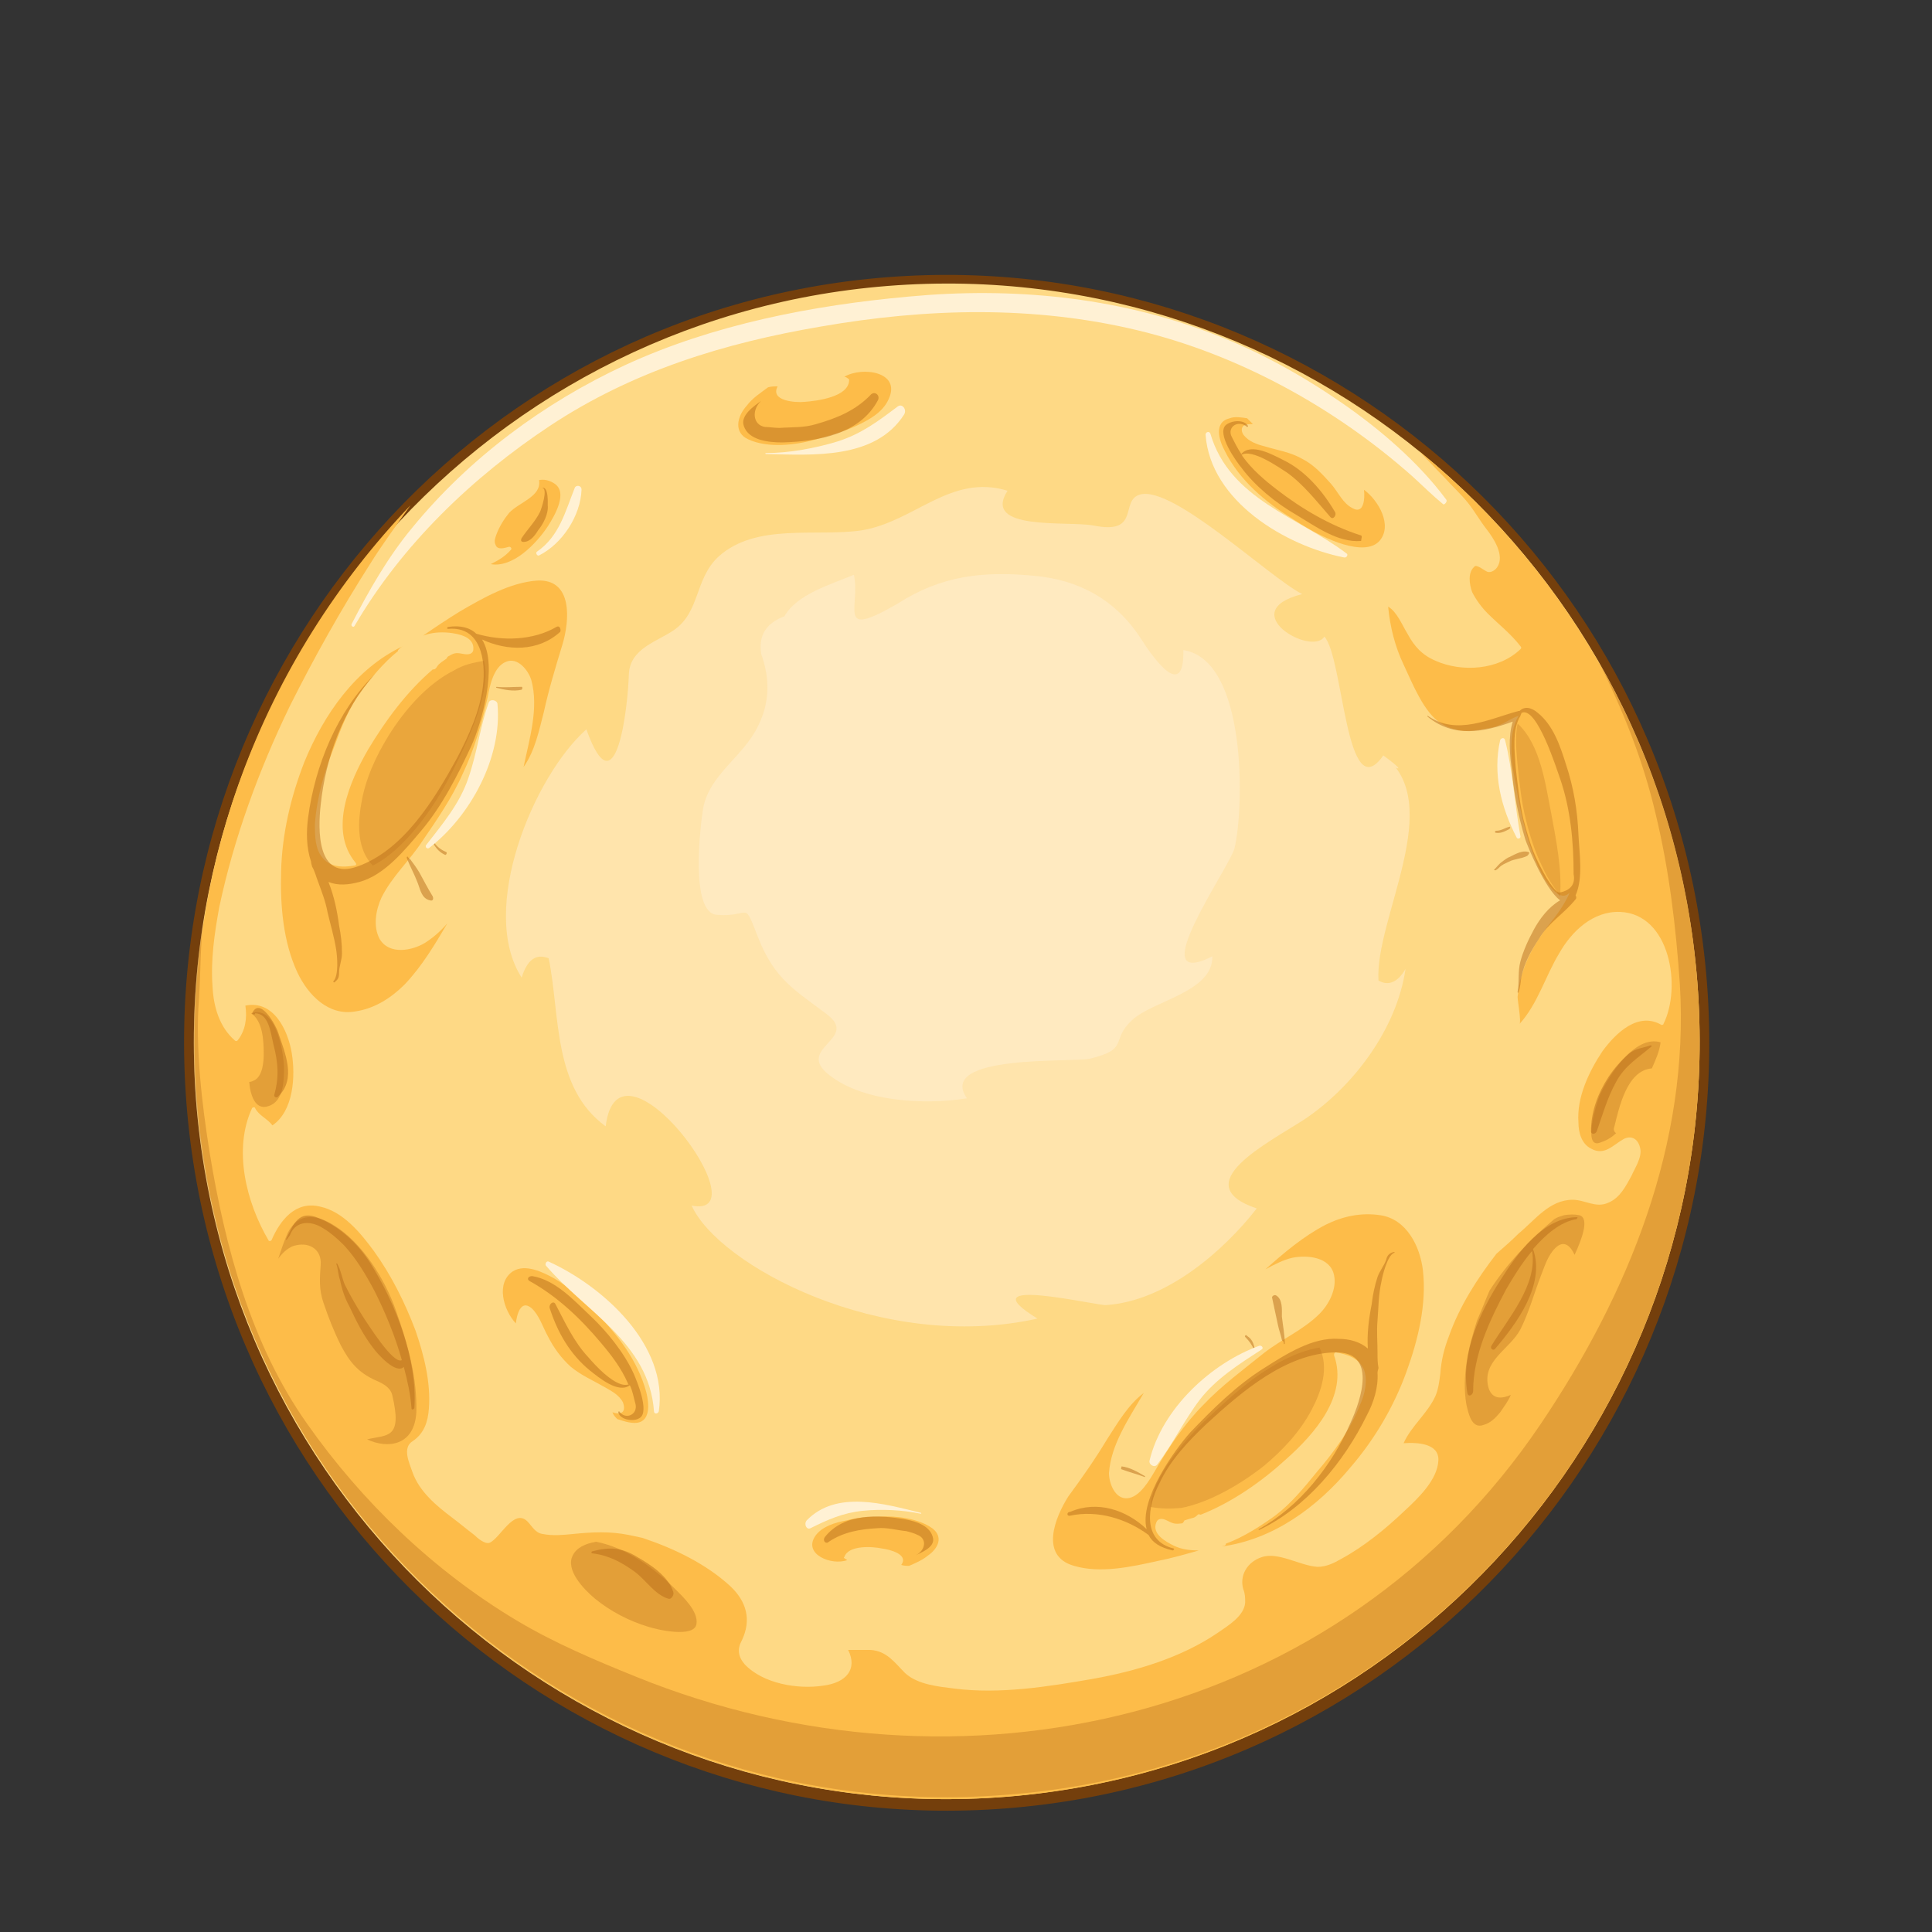 <?xml version="1.0" encoding="utf-8"?>
<!-- Generator: Adobe Illustrator 21.0.0, SVG Export Plug-In . SVG Version: 6.00 Build 0)  -->
<svg version="1.1" id="Layer_1" xmlns="http://www.w3.org/2000/svg" xmlns:xlink="http://www.w3.org/1999/xlink" x="0px" y="0px"
	 viewBox="0 0 200 200" style="enable-background:new 0 0 200 200;" xml:space="preserve">
<rect x="0" y="0" width="200" height="200" fill="#333333" stroke="none"/>
<style type="text/css">
	.st0{fill:#743F0C;}
	.st1{fill:#FED985;}
	.st2{opacity:0.5;fill:#FFF1D4;}
	.st3{fill:#FFF1D4;}
	.st4{fill:#FDBC49;}
	.st5{opacity:0.4;fill:#BB7320;}
	.st6{opacity:0.5;fill:#B86D19;}
	.st7{opacity:0.3;fill:#BB7320;}
</style>
<g>
	<path class="st0" d="M91.8,28.7c-43.5,3.4-75.9,41.7-72.5,85.5c3.4,43.8,41.4,76.4,84.9,73c43.5-3.4,75.9-41.7,72.5-85.5
		C173.3,58,135.3,25.3,91.8,28.7z"/>
	<path class="st1" d="M104.1,186c-42.9,3.4-80.4-28.8-83.8-72C17,70.8,49,33,91.9,29.6c42.9-3.4,80.4,28.8,83.8,72
		C179.1,144.8,147,182.6,104.1,186z"/>
	<path class="st2" d="M143.2,78.2c-3.9,5.6-4.1-10.1-6.1-12.3c-1.3,2.1-9.4-2.6-2.3-4.4c-3.5-1.8-13.4-11.3-16.8-10.3
		c-2.1,0.6,0.1,4.2-4.8,3.2c-2.7-0.5-11.6,0.6-8.9-3.6c-5.9-1.8-9.6,3.2-15.1,4.1c-4.7,0.7-10.9-0.8-14.8,2.7
		c-2.5,2.3-1.9,5.7-4.6,7.6c-1.7,1.2-4.6,1.9-4.7,4.6c-0.1,3.3-1.3,14.4-4.4,5.7c-5.5,4.9-11.2,18.7-6.7,25.7c0.6-1.9,1.5-2.5,2.8-2
		c1.2,5.9,0.4,13.4,5.9,17.4c1.3-10.8,16.4,9.7,8.9,8.2c2.7,6.1,19.6,15.3,35.8,11.7c-7.5-4.6,6.2-1.3,7.1-1.4
		c6.1-0.4,12-5.4,15.6-10c-7.4-2.5,1.2-6.8,4.9-9.2c5.1-3.4,9.6-9.4,10.5-15.6c-0.8,1.4-1.8,1.8-2.8,1.2
		C142.3,95.1,149.8,83.1,143.2,78.2C142.8,78.8,146.9,80.9,143.2,78.2z"/>
	<path class="st2" d="M88.4,59.5c-2.4,1-5.9,2-7.2,4.3c-1.9,0.7-2.7,2-2.4,3.9c0.9,2.5,0.9,5-0.3,7.4c-1.5,3.2-5,5-5.7,8.5
		c-0.3,1.8-1.4,10.9,1.4,11.1c3.6,0.3,2.7-1.7,4.3,2.4c1.7,4.3,3.8,5.4,7.1,7.9c3.3,2.5-2.9,3.4-0.1,6c3.5,3.1,10.2,3.4,14.6,2.7
		c-3.2-4.6,11-3.7,12.7-4.1c4.2-1,2.1-1.9,4.4-4c2.1-2,8.4-2.9,8.3-6.6c-7.4,3.7,1.8-9.2,2.3-11.2c1-4.2,1.3-19.5-5.3-20.5
		c0.1,5.4-3.2,0.7-4.4-1.2c-2.6-4-6.4-6.1-11.1-6.5c-5.3-0.5-9.6,0-14.1,2.9C86.5,66.2,89.1,62.9,88.4,59.5
		C86.7,60.2,88.7,60.8,88.4,59.5z"/>
	<path class="st3" d="M149.7,51.7c-2.9-3.9-6.9-7.3-10.8-10c-4.2-2.9-8.7-5.4-13.5-7.2c-10-3.8-20.7-4.8-31.3-3.8
		c-10,0.9-20.3,2.9-29.4,7.1c-8.4,3.9-16.1,9.6-22,16.8c-2.5,3-4.5,6.5-6.3,10c-0.1,0.2,0.2,0.4,0.3,0.2
		c4.9-8.4,12.2-15.4,20.2-20.7c8.6-5.7,18.1-8.6,28.1-10.3c10.9-1.9,22-2.2,32.8,0.4c10.4,2.5,20.4,8,28.4,15.1c1.1,1,2.1,2,3.2,2.9
		C149.5,52.3,149.9,51.9,149.7,51.7z"/>
	<path class="st4" d="M175.7,101.6c-1.8-22.4-12.7-41.8-28.8-54.9c0.9,0.9,1.7,1.8,2.6,2.7c0.8,0.9,1.7,1.7,2.5,2.7
		c0.7,0.9,1.2,1.8,1.9,2.7c0.7,0.9,1.9,2.7,1.1,3.9c-0.2,0.3-0.6,0.6-1,0.5c-0.3-0.1-1-0.7-1.3-0.6c-0.8,0.6-0.6,1.9-0.3,2.7
		c0.4,0.8,1,1.6,1.6,2.2c1.1,1.1,2.4,2.1,3.4,3.4c0.1,0.1,0.1,0.2,0,0.3c-2.3,2.2-6.1,2.4-8.8,1.2c-1.4-0.6-2.2-1.5-2.9-2.8
		c-0.5-0.8-1.1-2.3-2-2.8c0.2,2.1,0.7,4.1,1.6,6c0.9,1.9,2.1,5,3.9,6.1c1.9,1.1,3.2,0.8,5.3,0.4c1-0.2,1.8-0.9,2.7-1.2
		c-1.2,2-0.7,5.2-0.2,7.6c0.3,2,1.7,8.9,4.2,10.8c0.6,0.4,1,0.2,1.3-0.1c-0.4,0.9-1,1.9-1.9,3c-1.2,1.5-2.3,3.2-2.9,5
		c-0.3,0.9-0.5,1.8-0.6,2.8c0,0.4,0.4,2.6,0.2,2.8c1.9-2.1,2.7-5,4.1-7.3c1.3-2.3,3.5-4.4,6.3-4.3c5.2,0.2,6.4,7.8,4.5,11.6
		c0,0.1-0.2,0.1-0.2,0.1c-2.4-1.4-4.7,0.8-6.1,2.7c-1.4,2.1-2.7,4.8-2.5,7.4c0,1,0.3,2.2,1.3,2.7c1.4,0.8,2.3-0.4,3.4-1
		c0.8-0.4,1.5,0,1.7,1c0.2,0.9-0.6,2.1-0.9,2.8c-0.6,1.1-1.2,2.3-2.4,2.8c-1.3,0.6-2.4-0.3-3.7-0.3c-2.4,0-3.9,2.1-5.6,3.5
		c-0.7,0.7-1.5,1.4-2.3,2.1c-2,2.6-3.8,5.4-4.9,8.5c-0.5,1.3-0.8,2.5-0.9,3.9c-0.1,0.8-0.2,1.6-0.5,2.3c-0.8,1.8-2.5,3.1-3.3,4.9
		c1.4-0.1,3.7,0,3.6,1.8c-0.1,2-2.1,3.9-3.5,5.2c-2,1.9-4.2,3.7-6.6,5c-0.7,0.4-1.5,0.8-2.4,0.8c-1.8-0.1-4.1-1.6-5.8-1
		c-1.5,0.5-2.3,1.9-1.9,3.3c0.2,0.5,0.2,0.9,0.2,1.4c-0.1,1.4-1.8,2.4-2.8,3.1c-3.8,2.6-8.5,4-13,4.8c-4.6,0.8-9.6,1.6-14.3,1
		c-1.6-0.2-3.8-0.4-5.1-1.6c-1.1-1.1-1.9-2.3-3.6-2.4c-0.8,0-1.5,0-2.3,0c1,2-0.2,3.4-2.6,3.7c-2.6,0.4-6.2-0.2-8.1-2.2
		c-0.7-0.8-0.8-1.6-0.3-2.5c1-2.1,0.5-4-1.2-5.6c-2.5-2.3-5.8-3.9-9.1-5c-0.5-0.1-0.9-0.2-1.4-0.3c-2-0.4-3.8-0.3-5.8-0.1
		c-1,0.1-2.1,0.2-3.1,0c-0.8-0.1-1.1-0.8-1.6-1.3c-1.4-1.4-2.8,1.7-3.9,2.2c-0.5,0.2-1.3-0.5-1.6-0.8c-0.8-0.6-1.5-1.2-2.3-1.8
		c-1.6-1.2-3.4-2.7-4.1-4.7c-0.3-0.9-1.1-2.5,0-3.2c1.2-0.8,1.6-2,1.7-3.4c0.2-2.7-0.5-5.5-1.4-8.1c-1.1-2.9-2.5-5.7-4.3-8.2
		c-1.4-1.9-3.2-4.1-5.6-4.6c-2.5-0.6-4.1,1.4-5,3.5c-0.1,0.1-0.3,0.1-0.3,0c-2.3-3.9-3.7-9.4-1.7-13.7c0.1-0.1,0.3-0.1,0.3,0
		c0.4,0.8,1.3,1.1,1.8,1.8c2.2-1.5,2.4-5.1,2-7.5c-0.4-2.4-1.9-5.5-4.8-4.9c0.2,1.3,0,2.6-0.8,3.6c-0.1,0.1-0.2,0.1-0.3,0
		c-1.6-1.4-2.2-3.5-2.3-5.6c-0.2-2.7,0.2-5.5,0.7-8.2c1.5-7.1,4.1-14.2,7.3-20.8c2.5-5,5.3-10,8.3-14.7c1.3-2.1,2.8-4.1,4.2-6.1
		C27.3,68.2,18.5,90.3,20.4,114c3.4,43.2,40.9,75.4,83.8,72C147,182.6,179.1,144.8,175.7,101.6z"/>
	<path class="st5" d="M38,149c2.1,1,4.9,0.7,5.1-2.8c0.1-3.6-0.9-7.1-2.1-10.5c-1.1-3.2-3.5-7.1-6.5-8.9c-1.8-1.1-3.6-1.3-4.7,0.8
		c-0.4,0.9-0.7,1.8-1,2.7c0.5-0.7,1.2-1.3,1.9-1.4c1.4-0.3,2.6,0.5,2.5,2c-0.1,1.4-0.2,2.6,0.3,4c0.5,1.5,1.1,3,1.8,4.4
		c0.9,1.7,1.8,2.8,3.6,3.6c0.7,0.3,1.5,0.7,1.7,1.5C41.7,149,40.1,148.5,38,149z"/>
	<path class="st5" d="M61.6,165.5c1.6,1.3,3.5,2.3,5.5,2.9c0.9,0.3,4.8,1.2,5-0.3c0.2-1.3-1.4-2.8-2.2-3.6c-2.2-2.2-5.1-4.3-8.2-4.9
		c-1.1,0.2-2,0.6-2.4,1.4C58.5,162.5,60.4,164.5,61.6,165.5z"/>
	<path class="st5" d="M152.9,136.7c-0.9,2.8-1.6,5.8-1.1,8.7c0.2,0.8,0.5,2.6,1.8,2.1c0.7-0.2,1.2-0.7,1.7-1.3
		c0.4-0.6,0.8-1.1,1.1-1.8c-0.9,0.4-1.9,0.5-2.3-0.7c-0.8-2.8,2.2-4,3.3-6.1c0.9-1.8,1.4-3.7,2.1-5.5c0.4-1,0.7-2.1,1.5-2.9
		c0.9-0.9,1.6-0.2,2,0.7c0.7-1.5,1.6-3.8,0.5-4.1c-0.5-0.1-1-0.1-1.6,0c-0.3,0.1-0.7,0.2-1,0.4c-2.5,2.1-4.9,4.6-6.7,7.4
		C153.8,134.5,153.4,135.6,152.9,136.7z"/>
	<path class="st5" d="M171,110.6c0.4-0.9,0.8-1.8,0.9-2.7c-2.7-0.8-5.4,3.5-6.3,5.5c-0.3,0.7-1.8,5.5,0,4.9c0.6-0.2,1.2-0.5,1.7-1
		c-0.2-0.1-0.3-0.4-0.2-0.6C167.6,114.7,168.4,110.8,171,110.6z"/>
	<path class="st5" d="M21.1,95.2c0.1-0.6,0.2-1.2,0.3-1.8C21.3,94,21.2,94.6,21.1,95.2z"/>
	<path class="st5" d="M175.7,101.6c-0.9-12-4.5-23.2-10.2-33.1c2.5,5,4.6,10.2,5.9,15.8c1.4,5.8,2.1,11.7,2.5,17.6
		c1,16.5-5.3,32-14.4,45.5c-20.9,31-60.2,39.7-93.6,26.2c-4.2-1.7-8.5-3.5-12.5-5.9c-8.5-5.1-15.9-12.2-21.6-20.3
		c-5.8-8.2-8.5-18.3-10.1-28.1c-0.8-5-1.5-10.9-1.1-15.9c0.2-3.2,0.1-5.4,0.5-8.4c-1,6.1-1.3,12.4-0.8,18.8
		c3.4,43.2,40.9,75.4,83.8,72C147,182.6,179.1,144.8,175.7,101.6z"/>
	<path class="st5" d="M26.4,111.8c-0.2,0.1-0.4,0.2-0.6,0.2c0.1,1.3,0.6,3,2,2.5c1.6-0.5,1.6-2.7,1.6-4.1c-0.1-2-1-6.4-3.4-5.5
		c1.2,0.8,1.3,2.8,1.3,4.2C27.3,109.9,27.2,111.3,26.4,111.8z"/>
	<path class="st6" d="M158.2,88.2c-0.6-0.2-1.3,0.2-1.9,0.5c-0.3,0.1-0.5,0.3-0.8,0.5c-0.3,0.2-0.5,0.5-0.8,0.8
		c-0.1,0,0,0.1,0.1,0.1c0.2-0.1,0.3-0.2,0.4-0.3c0.3-0.3,0.6-0.4,1-0.6c0.6-0.3,1.3-0.3,1.9-0.6C158.3,88.4,158.4,88.2,158.2,88.2z"
		/>
	<path class="st6" d="M156.2,85.6c-0.4,0.1-0.8,0.4-1.3,0.4c-0.1,0-0.2,0.1-0.1,0.2c0.5,0.1,0.9-0.1,1.3-0.3
		C156.4,85.8,156.4,85.5,156.2,85.6z"/>
	<path class="st6" d="M38.3,130.7c-1.3-2-3.1-3.7-5.3-4.6c-2.1-0.9-2.6,0.6-3.4,2.2c0,0,0,0.1,0.1,0c0.1-0.1,0.2-0.3,0.3-0.4
		c0.5-1.4,1.9-1.6,3.2-0.9c0.9,0.5,1.7,1.2,2.4,1.9c1.3,1.4,2.3,3.1,3.2,4.8c1.1,2.2,2.1,4.6,2.8,7.1c-0.9,0.5-3.6-3.9-3.9-4.3
		c-0.7-1.1-1.4-2.3-2-3.5c-0.3-0.7-0.4-1.5-0.8-2.2c0,0-0.1,0-0.1,0c0.2,0.5,0.2,1.2,0.4,1.7c0.2,1,0.5,1.9,1,2.8
		c0.7,1.5,1.4,2.9,2.4,4.2c0.5,0.7,2.4,2.8,3.2,2c0.4,1.5,0.7,2.9,0.8,4.3c0,0.2,0.3,0.1,0.3-0.1C43.2,140.7,41,135,38.3,130.7z"/>
	<path class="st6" d="M163.4,86.4c-0.1-2.5-0.5-4.9-1.3-7.3c-0.6-1.9-1.3-4-2.9-5.3c-0.7-0.6-1.4-0.7-1.9-0.2c0,0-0.1,0-0.1,0
		c-3,0.8-6.4,2.6-9.4,0.5c0,0-0.1,0,0,0.1c2.7,2.2,5.8,1.6,8.8,0.5c-0.5,1.6-0.3,3.5-0.1,5c0.2,2.4,0.7,4.9,1.4,7.2
		c0.2,0.6,2,5.1,3.6,6.3c-1.2,0.7-2.1,1.9-2.7,3c-0.6,1.1-1.1,2.2-1.4,3.3c-0.3,1.1-0.1,2.1-0.3,3.2c0,0.1,0.1,0.1,0.1,0
		c0.2-0.5,0.2-1.1,0.3-1.6c0.3-1.4,1-2.7,1.8-3.9c1-1.7,2.6-2.6,3.8-4.1c0.1-0.1,0.1-0.3,0-0.4c0,0,0,0,0,0
		C163.9,90.9,163.5,88.4,163.4,86.4z M160.5,91.5c-0.5-0.7-0.9-1.5-1.3-2.3c-0.7-1.4-1.1-2.9-1.5-4.4c-0.4-1.8-0.6-3.6-0.8-5.4
		c-0.1-1.5-0.4-3.9,0.5-5.3c0-0.1,0.1-0.2,0.1-0.3c1.6-0.8,3.7,6,4,6.8c1.1,3.2,1.4,6.6,1.4,9.9c0.2,1-0.3,1.7-1.5,1.9
		C161.1,92.3,160.8,91.9,160.5,91.5z"/>
	<path class="st6" d="M163.3,126c-3.5,0-6.2,3.7-7.9,6.4c-2.2,3.4-4.2,7.7-3.5,11.8c0.1,0.5,0.6,0.2,0.6-0.2c0-3.7,1.7-7.3,3.4-10.5
		c0.7-1.2,1.6-2.7,2.7-4c0.6,3.5-2.5,7-4.2,9.8c-0.2,0.3,0.2,0.6,0.4,0.3c2.2-2.6,5.2-6.6,3.9-10.3c1.3-1.5,2.8-2.8,4.5-3.1
		C163.3,126.1,163.3,126,163.3,126z"/>
	<path class="st6" d="M28.8,106.9c-0.2-0.7-1.9-3.8-2.7-2c0,0,0,0.1,0.1,0.1c0.1,0,0.1,0,0.2,0c0,0,0-0.1,0-0.1
		c1.4,0,1.6,1.9,1.9,3.2c0.5,1.9,0.6,3.4,0.1,5.2c-0.1,0.3,0.3,0.4,0.4,0.2C30.7,111.7,29.5,109,28.8,106.9z"/>
	<path class="st6" d="M69.7,164.8c-0.5-1.6-2.3-2.8-3.7-3.6c-1.6-1-2.9-1.1-4.7-0.6c-0.1,0-0.1,0.2,0,0.2c1.7,0.2,3,0.9,4.4,1.9
		c1.2,0.9,2.1,2.4,3.5,2.8C69.5,165.6,69.8,165.1,69.7,164.8z"/>
	<path class="st6" d="M170.9,108.2c-0.8,0.3-1.6,0.3-2.3,0.9c-0.8,0.7-1.5,1.5-2.1,2.4c-1.1,1.7-1.8,3.6-1.8,5.6
		c0,0.4,0.5,0.3,0.6,0c0.6-1.7,1.1-3.5,2-5.1c0.9-1.7,2.3-2.5,3.7-3.7C171,108.3,170.9,108.2,170.9,108.2z"/>
	<path class="st7" d="M161.5,92.8c0.2-2.8-0.4-5.8-0.9-8.5c-0.6-3-1.1-7.2-3.5-9.4c-0.3,1.4-0.1,3.1,0,4.3c0.2,1.9,0.4,3.9,0.9,5.8
		c0.4,1.6,0.9,3.2,1.7,4.8c0.4,0.9,0.9,1.7,1.5,2.5C161.2,92.5,161.3,92.6,161.5,92.8z"/>
	<g>
		<path class="st4" d="M55.6,60.1c-2.8,0.2-5.6,1.8-8,3.2c-1.3,0.8-2.5,1.6-3.8,2.5c0.8-0.3,1.7-0.4,2.7-0.3
			c0.9,0.1,2.6,0.4,2.5,1.7c0,0.5-0.5,0.6-1,0.5c-0.6-0.1-0.9-0.2-1.5,0.2c-0.1,0-0.1,0.1-0.2,0.1c0,0.1,0,0.1-0.1,0.2
			c-0.3,0.2-0.6,0.4-0.8,0.6c-0.1,0.1-0.2,0.3-0.3,0.4c-0.1,0.1-0.2,0.1-0.3,0.1c-2.7,2.3-4.9,5.3-6.7,8.3
			c-1.9,3.3-4.1,8.3-1.3,11.7c0.1,0.1,0.1,0.3-0.1,0.3c-1.2,0.2-2.5,0.2-3.3-0.8c-0.8-0.9-0.8-2.3-0.8-3.5c0.2-2.8,1-5.5,2-8
			c0.7-1.9,1.5-4,2.7-5.6c1-1.4,2.4-3.1,3.9-4.3c0-0.1,0-0.1,0.1-0.2c0.1-0.1,0.2-0.2,0.4-0.3c-4.9,2.3-8.2,7.1-10.2,12
			c-1.4,3.6-2.3,7.4-2.4,11.3c-0.1,3.5,0.2,7.3,1.7,10.5c1.1,2.3,3.2,4.5,6,4c2-0.3,3.7-1.4,5.1-2.8c1.8-1.9,3.1-4.1,4.4-6.3
			c-0.7,0.8-1.5,1.5-2.3,2c-1.3,0.8-3.7,1.3-4.7-0.4c-0.7-1.3-0.4-3,0.2-4.3c1.1-2.2,2.9-3.8,4.2-5.8c1.5-2.2,3.1-4.5,4.2-7
			c1.2-2.5,2-5.3,2.6-8c0.2-1.1,0.6-3.1,1.9-3.6c1.2-0.5,2.3,0.9,2.6,1.9c0.8,2.9-0.2,6.1-0.8,9c1.2-1.7,1.6-3.8,2.1-5.7
			c0.5-2.3,1.2-4.6,1.9-6.9C59,64.2,59.3,59.9,55.6,60.1z"/>
		<path class="st7" d="M40.2,76.2c-1.3,2.1-2.4,4.5-2.8,7C37,85.4,37,88,38.6,89.6c2.2-1.1,4.2-3.4,5.5-5.2c1.4-1.9,2.5-4,3.5-6.1
			c1.1-2.3,3.3-7.1,2.5-9.9c-1.1,0.2-2.1,0.4-3.1,1C44.2,70.8,41.8,73.6,40.2,76.2z"/>
		<path class="st6" d="M57.6,64.9c-2.4,1.4-5.6,1.5-8.3,0.7c-0.6-0.6-1.6-0.9-2.9-0.7c-0.1,0-0.2,0.2,0,0.2c3.4-0.3,3.9,3.3,3.6,5.9
			c-0.3,2.6-1.5,5.2-2.7,7.5c-2.3,4.2-5.5,9.5-10.3,11.2c-4.2,1.5-4.1-3.8-3.8-6.4c0.5-4.8,2.3-9.9,5.6-13.5c0,0,0-0.1,0,0
			c-3.9,3.8-6.2,9.5-6.9,14.8c-0.2,1.5-0.2,3.1,0.3,4.6c0,0.2,0.1,0.4,0.1,0.5c0.3,0.5,0.4,1,0.6,1.5c0.4,1.1,0.8,2.1,1,3.2
			c0.3,1.3,0.7,2.6,0.9,3.9c0.1,0.6,0.3,2.7-0.3,3.3c0,0,0,0.1,0.1,0.1c0.4-0.3,0.5-0.5,0.5-1c0-0.7,0.3-1.3,0.3-2
			c0-1-0.1-1.9-0.3-2.9c-0.2-1.5-0.5-3-1.1-4.5c1,0.4,2.1,0.3,3.2,0c2.6-0.7,4.7-3.3,6.4-5.3c2.2-2.6,3.8-5.8,5.2-8.8
			c1-2.2,2.8-8.3,1.1-11c2.6,1.2,5.8,1.3,8.1-0.8C58.1,65.1,57.9,64.7,57.6,64.9z"/>
		<path class="st6" d="M44.8,92.8c-0.5-0.8-0.9-1.6-1.4-2.5c-0.3-0.5-0.6-0.9-0.9-1.3c0-0.1-0.2-0.1-0.2-0.1c0,0,0,0,0,0
			c0,0,0.1-0.1,0-0.1c0,0-0.1-0.1-0.1-0.1c0-0.1-0.1,0-0.1,0.1c0.3,0.8,0.8,1.7,1.1,2.5c0.3,0.7,0.4,1.7,1.3,1.9
			C44.8,93.3,44.9,93.1,44.8,92.8z"/>
		<path class="st6" d="M46.2,88.2c-0.5-0.2-0.9-0.5-1.2-0.9c0-0.1-0.1,0-0.1,0.1c0.3,0.5,0.7,0.9,1.2,1.1
			C46.2,88.5,46.3,88.3,46.2,88.2z"/>
		<path class="st6" d="M54,71.1c-0.9,0-1.7,0.1-2.6,0c0,0-0.1,0.1,0,0.1c0.8,0.2,1.7,0.4,2.6,0.2C54.1,71.3,54.1,71.1,54,71.1z"/>
		<path class="st3" d="M51.5,72.9c0-0.4-0.7-0.6-0.9-0.2c-0.9,2.5-1.2,5.2-2.1,7.8c-0.9,2.7-2.7,4.8-4.4,7c-0.1,0.2,0.1,0.4,0.3,0.3
			C48.7,84.5,52,78.4,51.5,72.9z"/>
	</g>
	<g>
		<path class="st4" d="M111.2,162.1c2.7,0.8,5.9,0.1,8.6-0.5c1.5-0.3,2.9-0.7,4.3-1.1c-0.9,0-1.8-0.1-2.6-0.5
			c-0.8-0.4-2.3-1.2-1.8-2.4c0.2-0.5,0.7-0.4,1.1-0.2c0.6,0.3,0.8,0.4,1.5,0.3c0.1,0,0.1,0,0.2-0.1c0-0.1,0.1-0.1,0.1-0.2
			c0.3-0.1,0.6-0.2,1-0.3c0.2-0.1,0.3-0.2,0.4-0.3c0.1-0.1,0.2,0,0.3,0c3.3-1.3,6.4-3.5,8.9-5.8c2.8-2.5,6.4-6.5,4.9-10.7
			c0-0.1,0-0.3,0.2-0.3c1.2,0.2,2.4,0.6,2.9,1.8c0.4,1.1,0.1,2.5-0.4,3.6c-1,2.6-2.7,4.9-4.5,7c-1.3,1.6-2.7,3.3-4.3,4.5
			c-1.4,1-3.2,2.2-5.1,2.9c0,0.1,0,0.1-0.1,0.2c-0.1,0-0.3,0.1-0.4,0.1c5.4-0.7,10-4.1,13.4-8.2c2.5-2.9,4.5-6.3,5.8-9.9
			c1.2-3.3,2.1-7,1.7-10.5c-0.3-2.5-1.7-5.3-4.4-5.7c-2-0.3-3.9,0.1-5.7,1c-2.3,1.2-4.3,2.9-6.2,4.6c0.9-0.5,1.9-1,2.8-1.2
			c1.5-0.3,3.9-0.1,4.3,1.8c0.3,1.4-0.5,3-1.5,4c-1.7,1.7-3.9,2.6-5.8,4.1c-2.1,1.7-4.3,3.3-6.2,5.3c-2,2-3.6,4.4-5,6.8
			c-0.6,1-1.6,2.8-2.9,2.9c-1.3,0.1-1.9-1.6-1.9-2.6c0.2-3,2.1-5.7,3.6-8.3c-1.6,1.2-2.7,3.1-3.8,4.8c-1.2,2-2.6,4-4,5.9
			C109.2,157.1,107.6,161.1,111.2,162.1z"/>
		<path class="st7" d="M130.9,151.7c1.9-1.6,3.7-3.5,4.9-5.8c1-1.9,1.8-4.3,0.8-6.4c-2.5,0.4-5,1.9-6.8,3.2c-1.9,1.4-3.6,3-5.3,4.6
			c-1.8,1.8-5.3,5.7-5.4,8.7c1.1,0.2,2.1,0.2,3.2,0.1C125.3,155.5,128.5,153.6,130.9,151.7z"/>
		<path class="st6" d="M110.8,156.9c2.8-0.6,5.8,0.3,8.1,2c0.4,0.8,1.2,1.3,2.5,1.6c0.1,0,0.2-0.2,0.1-0.2c-3.3-0.8-2.7-4.4-1.5-6.7
			c1.1-2.4,3-4.4,4.9-6.2c3.6-3.3,8.2-7.3,13.3-7.4c4.4-0.1,2.7,4.9,1.6,7.3c-1.9,4.4-5.3,8.7-9.5,11c0,0,0,0.1,0,0.1
			c4.9-2.3,8.8-7,11.2-11.9c0.7-1.3,1.2-2.9,1.1-4.4c0-0.2,0.1-0.4,0.1-0.5c-0.1-0.5-0.1-1-0.1-1.6c0-1.1-0.1-2.2,0-3.3
			c0.1-1.3,0.1-2.7,0.4-4c0.1-0.6,0.6-2.7,1.3-3c0.1,0,0.1-0.1,0-0.1c-0.4,0.1-0.7,0.3-0.8,0.8c-0.2,0.6-0.7,1.2-0.9,1.8
			c-0.3,0.9-0.5,1.9-0.6,2.8c-0.3,1.5-0.5,3.1-0.4,4.6c-0.8-0.7-1.9-1-3-1c-2.7-0.2-5.5,1.6-7.7,3c-2.9,1.8-5.4,4.3-7.7,6.7
			c-1.6,1.8-5.3,6.9-4.5,10c-2.1-2-5.1-3-7.9-1.8C110.4,156.5,110.4,157,110.8,156.9z"/>
		<path class="st6" d="M131.7,134.4c0.2,0.9,0.4,1.9,0.6,2.8c0.1,0.5,0.3,1,0.4,1.5c0,0.1,0.1,0.1,0.2,0.2l0,0c0,0-0.1,0,0,0.1
			c0,0,0,0.1,0,0.1c0,0.1,0.1,0,0.1,0c0-0.9-0.2-1.9-0.3-2.8c0-0.7,0.1-1.8-0.6-2.2C131.9,134,131.6,134.2,131.7,134.4z"/>
		<path class="st6" d="M128.9,138.4c0.4,0.4,0.7,0.8,0.9,1.3c0,0.1,0.1,0,0.1,0c-0.1-0.6-0.3-1.1-0.8-1.4
			C129,138.1,128.8,138.3,128.9,138.4z"/>
		<path class="st6" d="M116.1,152.1c0.8,0.3,1.6,0.5,2.4,0.8c0,0,0.1,0,0-0.1c-0.7-0.4-1.5-0.9-2.4-1
			C116.1,151.9,116,152.1,116.1,152.1z"/>
		<path class="st3" d="M119,151.2c-0.1,0.4,0.5,0.8,0.8,0.4c1.6-2.1,2.8-4.6,4.4-6.7c1.7-2.2,4.1-3.7,6.4-5.2
			c0.2-0.1,0.1-0.4-0.2-0.4C125.4,141.1,120.3,145.8,119,151.2z"/>
	</g>
	<g>
		<path class="st4" d="M141.2,50.7c0.1,0.9,0,2.6-1.2,1.9c-1-0.5-1.5-1.7-2.2-2.5c-0.9-1-1.8-2-3-2.6c-1.2-0.7-2.6-0.9-3.9-1.3
			c-0.8-0.2-1.6-0.5-2.1-1.1c-0.2-0.2-0.4-0.7-0.1-1c0.3-0.2,0.6-0.2,1-0.2c-0.2-0.2-0.4-0.4-0.6-0.6c-0.6-0.1-1.3-0.2-1.8,0
			c-1.7,0.4-1.1,2.3-0.5,3.4c1.5,3,4.2,5.3,7,7c1.5,1,3.1,1.9,4.8,2.5c1.2,0.4,3.2,0.9,4.2-0.2C144.2,54.4,142.7,51.8,141.2,50.7z"
			/>
		<path class="st6" d="M140.8,55.4c-3.1-1-6-2.7-8.6-4.7c-1.3-1-2.6-2.1-3.6-3.5c0,0,0-0.1-0.1-0.1c1.1-0.7,3.9,1.3,4.7,1.8
			c1.7,1.2,3.1,3,4.5,4.6c0.3,0.4,0.7-0.2,0.5-0.5c-1.3-2.2-3.1-4.3-5.4-5.4c-1-0.5-3.3-1.8-4.3-0.6c-0.4-0.6-0.7-1.2-1-1.8
			c-0.5-1,0.7-1.8,1.6-1c0,0,0.1,0,0.1-0.1c-0.4-0.7-1.7-0.6-2.3-0.1c-1,0.9,1.1,3.8,1.6,4.4c1.4,1.9,3.6,3.7,5.7,4.9
			c2,1.2,4.3,2.9,6.7,2.7C140.9,55.8,141.1,55.4,140.8,55.4z"/>
		<path class="st3" d="M139.4,57.3c-5-3.8-12.1-5.6-14.1-12.4c-0.1-0.3-0.5-0.2-0.5,0.1c0.5,6.9,8.3,11.5,14.3,12.7
			C139.4,57.8,139.6,57.4,139.4,57.3z"/>
	</g>
	<g>
		<path class="st4" d="M87.4,39c0.1,0,0.3,0.1,0.4,0.2c0.1,0,0.1,0.1,0.1,0.2c-0.1,1.7-3.3,2.1-4.6,2.2c-1,0.1-3.6-0.1-2.8-1.6
			c-0.4,0-0.7,0-1,0.1c-0.8,0.6-1.6,1.1-2.2,1.9c-1,1.1-1.4,2.8,0.2,3.5c2,0.9,4.8,0.6,6.9,0c1.4-0.4,2.9-0.8,4.2-1.4
			c1.3-0.6,2.8-1.4,3.4-2.8C93.3,38.5,89.3,37.9,87.4,39z"/>
		<path class="st6" d="M90.2,40.8c-1.6,1.7-3.6,2.5-5.7,3.1c-1.3,0.4-2.5,0.3-3.8,0.4c-0.5,0-1.1-0.1-1.5-0.1
			c-1.3-0.2-1.4-1.8-0.4-2.7c0,0,0,0,0,0c-0.7,0.5-2.2,1.5-1.8,2.6c0.5,1.5,2.6,1.7,4,1.7c3.6-0.1,8-0.8,9.9-4.4
			C91.1,40.9,90.6,40.5,90.2,40.8z"/>
		<path class="st3" d="M92.9,42.1c-2,1.5-3.7,2.8-6.2,3.6c-2.3,0.7-5,1.2-7.4,1.2c-0.1,0-0.1,0.1,0,0.1c4.8,0.1,11.3,0.6,14.3-4.1
			C93.9,42.4,93.4,41.7,92.9,42.1z"/>
	</g>
	<g>
		<path class="st4" d="M53.4,137c0.1-0.9,0.5-2.5,1.6-1.6c0.8,0.7,1.2,2,1.7,2.9c0.6,1.2,1.4,2.3,2.4,3.2c1.1,0.9,2.3,1.4,3.5,2.1
			c0.7,0.4,1.5,0.8,1.9,1.6c0.1,0.3,0.2,0.8-0.1,1c-0.3,0.2-0.7,0.1-1,0c0.1,0.3,0.3,0.5,0.5,0.7c0.6,0.2,1.2,0.4,1.8,0.4
			c1.7,0,1.5-2,1.2-3.2c-0.9-3.3-3-6-5.4-8.4c-1.3-1.2-2.6-2.5-4.2-3.4c-1.1-0.6-2.9-1.5-4.2-0.7C51.3,132.8,52.1,135.6,53.4,137z"
			/>
		<path class="st6" d="M54.8,132.6c2.9,1.6,5.3,3.9,7.4,6.4c1.1,1.3,2.1,2.6,2.8,4.2c0,0,0,0.1,0.1,0.1c-1.3,0.5-3.6-2.1-4.2-2.8
			c-1.5-1.6-2.4-3.6-3.4-5.5c-0.2-0.4-0.7,0-0.6,0.4c0.8,2.5,2.1,4.8,4.2,6.5c0.9,0.7,2.9,2.4,4.1,1.5c0.3,0.6,0.4,1.3,0.6,2
			c0.2,1.1-1.1,1.6-1.7,0.7c0,0-0.1,0-0.1,0.1c0.2,0.8,1.6,1,2.2,0.6c1.1-0.6-0.3-3.9-0.6-4.6c-1-2.2-2.8-4.4-4.5-6
			c-1.7-1.6-3.6-3.7-6-4.1C54.7,132.1,54.5,132.4,54.8,132.6z"/>
		<path class="st3" d="M56.5,131c4.1,4.8,10.7,8,11.2,15.1c0,0.3,0.4,0.3,0.5,0c1-6.8-5.7-12.9-11.4-15.5
			C56.6,130.5,56.4,130.8,56.5,131z"/>
	</g>
	<g>
		<path class="st4" d="M87.7,161.5c-0.1-0.1-0.2-0.1-0.3-0.2c0,0-0.1-0.1,0-0.1c0.4-1.3,3-1.1,3.9-0.9c0.8,0.1,2.8,0.6,2,1.7
			c0.3,0.1,0.6,0.1,0.8,0.1c0.7-0.3,1.4-0.6,2-1.1c1-0.7,1.6-1.9,0.4-2.8c-1.4-1-3.7-1.3-5.4-1.2c-1.2,0-2.4,0.1-3.5,0.4
			c-1.1,0.2-2.5,0.6-3.2,1.6C83.1,160.9,86.1,162.1,87.7,161.5z"/>
		<path class="st6" d="M85.8,159.6c1.5-1,3.2-1.3,5-1.4c1-0.1,2,0.2,3,0.3c0.4,0.1,0.8,0.2,1.2,0.4c1,0.4,0.8,1.6-0.2,2.1
			c0,0,0,0,0,0c0.6-0.3,1.9-0.8,1.8-1.7c-0.2-1.3-1.7-1.8-2.8-2c-2.8-0.5-6.4-0.7-8.4,1.8C85.1,159.5,85.5,159.9,85.8,159.6z"/>
		<path class="st3" d="M83.9,158.2c1.8-0.9,3.4-1.6,5.4-1.8c1.9-0.2,4.1-0.1,6,0.3c0.1,0,0.1-0.1,0-0.1c-3.7-0.9-8.7-2.4-11.8,0.8
			C83.2,157.8,83.5,158.4,83.9,158.2z"/>
	</g>
	<g>
		<path class="st4" d="M56.7,54.5c0.7-1.1,2.2-3.6,0.6-4.5c-0.5-0.3-1-0.4-1.5-0.3c0.3,1.7-2.1,2.3-3.1,3.4c-0.5,0.6-1,1.4-1.3,2.2
			c-0.1,0.3-0.3,0.7-0.1,1.1c0.2,0.6,1,0.3,1.4,0.2c0.2,0,0.3,0.2,0.2,0.3c-0.6,0.7-1.3,1.1-2.1,1.5C53.1,58.8,55.5,56.3,56.7,54.5z
			"/>
		<path class="st6" d="M56.1,50.5C56.1,50.5,56,50.6,56.1,50.5c0.7,0-0.1,2.3-0.2,2.5c-0.5,1-1.3,1.8-1.9,2.7
			c-0.1,0.2-0.1,0.4,0.2,0.4c0.7,0,1.2-0.7,1.5-1.2c0.5-0.6,1.1-1.7,1-2.6C56.7,52.1,56.8,50.3,56.1,50.5z"/>
		<path class="st3" d="M59.5,50.5c-1,2.5-1.6,5-3.9,6.6c-0.2,0.1,0,0.5,0.2,0.4c2.4-1.2,4.3-4.1,4.4-6.8
			C60.2,50.2,59.6,50.2,59.5,50.5z"/>
	</g>
	<path class="st3" d="M155.8,76.6c-0.1-0.3-0.4-0.2-0.5,0c-0.8,3.5,0.1,7,1.7,10.1c0.1,0.2,0.4,0.1,0.4-0.1
		C156.8,83.3,156.6,79.8,155.8,76.6z"/>
</g>
</svg>
